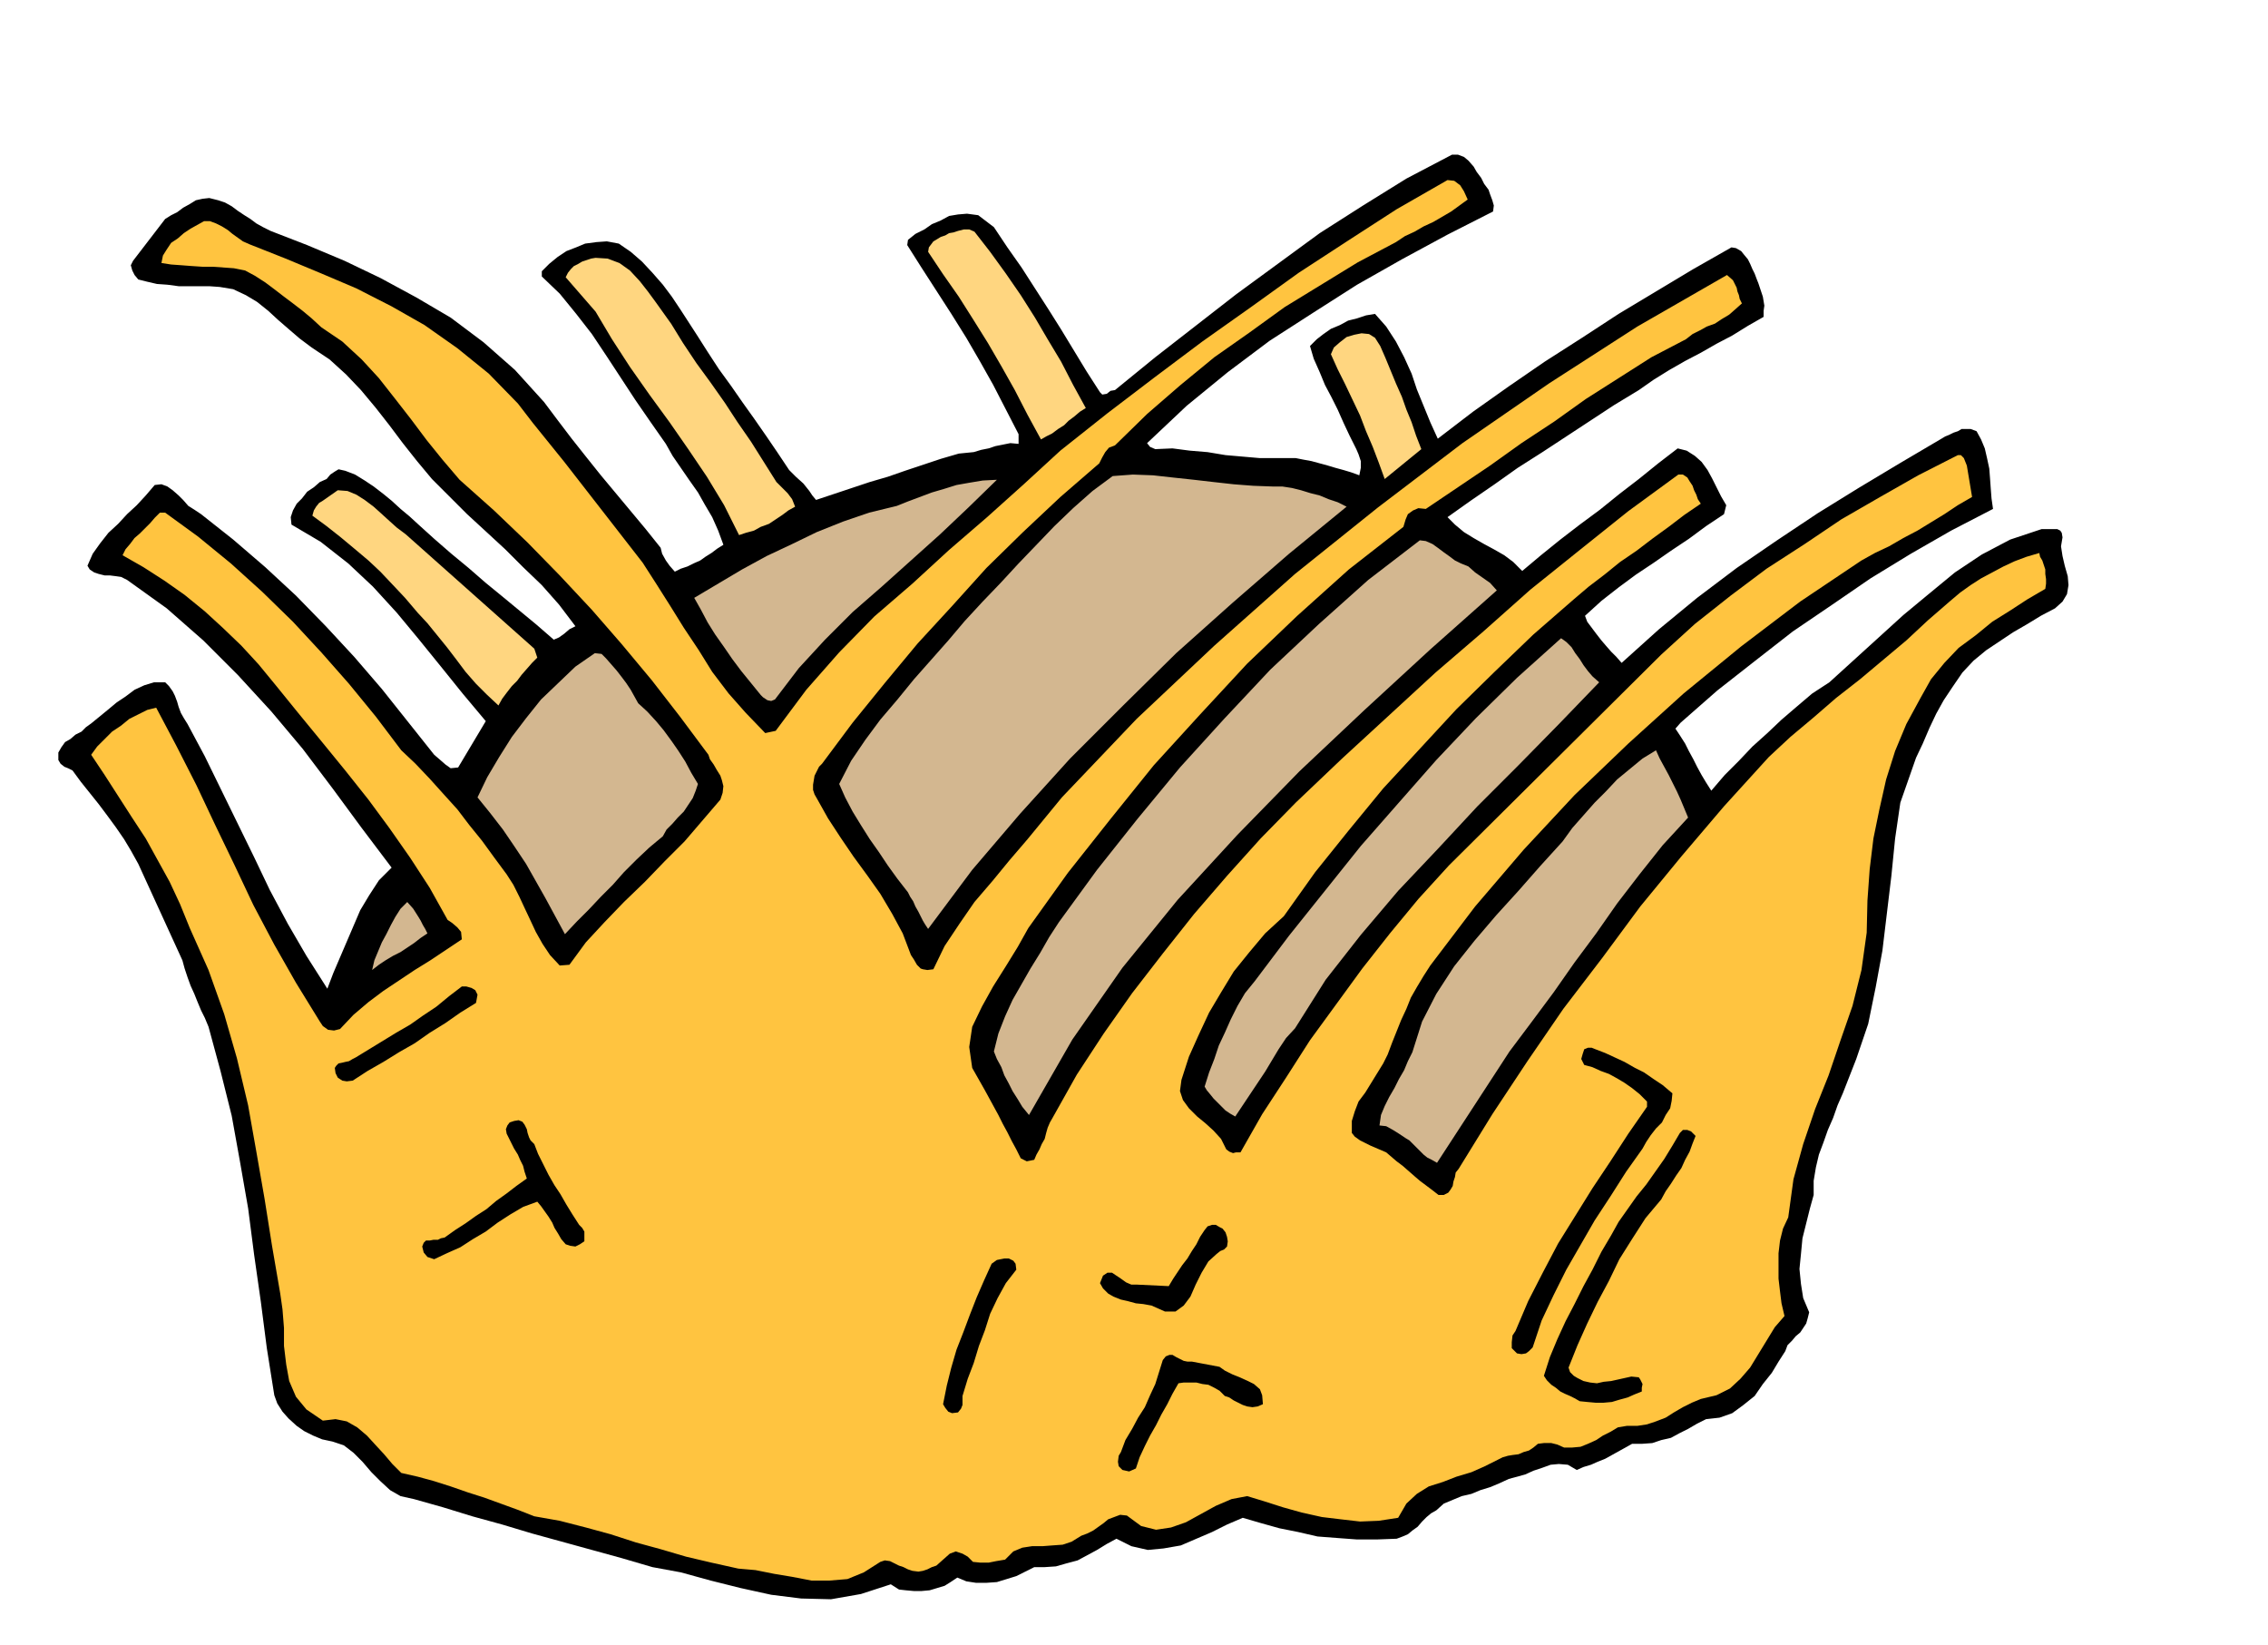 <svg xmlns="http://www.w3.org/2000/svg" fill-rule="evenodd" height="355.644" preserveAspectRatio="none" stroke-linecap="round" viewBox="0 0 3035 2201" width="490.455"><style>.brush1{fill:#000}.pen1{stroke:none}.brush3{fill:#ffd680}.brush4{fill:#d3b790}</style><path class="pen1 brush1" d="m1992 254 2 6 3 8 2 7-1 8-61 31-61 33-60 34-58 37-59 38-56 42-55 45-53 50 4 5 7 3 23-1 23 3 24 2 24 4 23 2 23 2h48l10 2 11 2 11 3 11 3 10 3 11 3 10 3 11 4 2-10v-9l-3-9-3-7-9-18-8-17-8-18-8-16-9-17-7-17-8-18-5-17 9-9 9-7 10-7 12-5 11-6 12-3 12-4 12-2 15 17 13 20 11 21 10 22 7 21 9 22 9 22 10 22 47-36 48-34 48-33 50-32 49-32 50-30 50-30 51-29 6 1 7 4 4 5 5 6 3 6 3 7 3 6 3 8 2 5 2 6 2 6 2 6 1 6 1 6-1 7v8l-21 12-21 13-21 11-21 12-21 11-21 12-21 13-20 14-33 20-32 21-32 21-32 21-33 21-31 22-32 22-31 22 10 10 12 10 13 8 14 8 13 7 14 8 12 9 12 12 25-21 26-21 26-20 27-20 26-21 26-20 26-21 26-20 12 3 11 7 9 8 8 11 6 11 6 12 6 12 7 12-3 12-24 16-23 17-24 16-23 16-24 16-23 17-23 18-22 20 3 8 6 8 6 8 7 9 6 7 7 8 7 7 7 8 50-45 51-42 53-40 54-37 54-36 55-34 55-33 56-33 5-3 5-2 6-3 6-2 5-3h12l8 3 6 11 5 12 3 13 3 14 1 13 1 14 1 13 2 14-56 29-54 31-54 33-51 35-53 36-50 39-51 40-49 43-7 8 6 9 7 11 5 10 6 11 5 10 6 11 6 10 7 11 18-21 19-19 18-19 20-18 19-18 21-18 20-17 23-15 33-30 33-30 33-30 35-29 34-28 36-24 38-20 42-14h21l4 2 2 3 1 6-2 12 2 13 3 13 4 14 1 12-2 12-6 10-10 9-19 10-18 11-19 11-18 12-18 12-17 14-15 16-13 19-12 18-10 18-9 19-9 21-9 19-7 20-7 20-7 20-7 48-5 50-6 50-6 50-9 49-10 49-16 47-18 46-7 16-6 17-7 16-6 17-6 16-4 17-3 18v19l-5 18-5 20-5 20-2 21-2 20 2 20 3 19 8 19-2 8-2 7-4 6-4 6-6 5-5 6-6 6-3 8-9 14-9 15-12 15-11 16-15 12-15 11-17 6-18 2-12 6-12 7-12 6-11 6-13 3-12 4-14 1h-13l-9 5-9 5-9 5-9 5-10 4-9 4-10 3-9 4-12-7-12-1-11 1-11 4-12 4-11 5-11 3-11 3-13 6-12 5-13 4-12 5-13 3-12 5-12 5-10 9-7 4-6 5-6 6-6 7-7 5-6 5-7 3-8 3-27 1h-26l-27-2-26-2-26-6-25-5-25-7-24-7-21 9-20 10-21 9-21 9-23 4-21 2-22-5-20-10-13 7-13 8-13 7-13 7-15 4-14 4-15 1h-14l-12 6-12 6-13 4-13 4-14 1h-14l-13-2-12-5-9 6-8 5-10 3-10 3-11 1h-10l-11-1-9-1-11-7-40 13-40 7-40-1-40-5-41-9-40-10-40-11-38-7-41-12-40-11-40-11-40-11-40-12-40-11-39-12-39-11-18-4-14-8-13-12-12-12-12-14-12-12-13-10-15-5-14-3-12-5-12-6-10-7-11-10-8-9-7-11-4-11-10-63-8-62-9-63-8-62-11-63-11-61-15-60-16-59-5-12-5-10-5-12-4-10-5-11-4-11-4-12-3-11-59-129-10-18-9-15-11-16-11-15-12-16-12-15-12-15-11-15-6-3-5-2-5-4-3-5v-10l4-7 5-7 7-4 7-6 8-4 6-6 7-5 11-9 11-9 12-10 12-8 12-9 13-6 13-4h15l5 5 5 7 3 6 3 8 2 7 3 8 4 7 5 8 23 43 22 45 22 45 22 45 21 44 24 45 25 43 28 44 8-21 9-21 9-21 9-21 9-21 12-20 13-20 17-17-40-53-39-53-40-53-42-50-45-49-46-46-49-43-53-38-8-4-7-1-8-1h-7l-8-2-6-2-6-4-3-5 7-16 10-14 11-14 13-12 12-13 13-12 12-13 12-14 9-1 8 3 7 5 8 7 6 6 7 8 8 5 9 6 43 34 43 37 41 38 40 41 38 41 37 43 35 44 35 44 7 6 8 7 7 5 10-1 37-62-31-37-29-36-30-37-29-35-32-35-33-31-37-29-39-23-1-10 3-9 5-9 7-7 7-9 9-6 8-7 9-4 5-6 6-4 5-3 9 2 13 5 13 8 12 8 13 10 11 9 12 11 12 10 12 11 21 19 23 20 23 19 23 20 22 18 23 19 23 19 23 20 7-3 7-5 7-6 8-4-22-29-23-26-25-24-24-24-26-24-25-23-24-24-23-23-20-24-19-24-18-24-18-23-20-24-20-21-22-20-24-16-16-12-14-12-15-13-13-12-15-12-15-9-17-8-18-3-14-1h-41l-15-2-14-1-13-3-12-3-5-6-3-6-2-7 3-6 43-56 8-5 8-4 8-6 9-5 8-5 9-2 9-1 12 3 9 3 9 5 8 6 9 6 8 5 8 6 9 5 10 5 49 19 50 21 48 23 48 26 46 27 44 33 42 37 39 43 18 24 19 25 19 24 20 25 20 24 20 24 20 24 20 25 2 8 5 9 5 7 7 8 8-4 9-3 8-4 9-4 7-5 8-5 8-6 8-5-7-19-8-18-10-17-9-16-12-17-11-16-11-16-9-16-21-30-20-29-19-29-19-29-20-30-21-27-22-27-24-23v-7l10-10 11-9 12-8 13-5 12-5 15-2 14-1 16 3 16 11 15 13 14 15 14 16 12 16 12 18 11 17 11 17 14 22 15 23 16 22 16 23 15 21 16 23 15 22 16 24 9 9 10 9 4 5 4 5 4 6 5 6 24-8 24-8 24-8 24-7 23-8 24-8 24-8 24-7 10-1 10-1 10-3 10-2 9-3 10-2 10-2 11 1v-13l-17-33-17-33-18-32-18-31-20-32-20-31-20-31-19-30 1-7 10-8 12-6 10-7 12-5 11-6 12-2 12-1 15 2 21 16 18 27 19 27 18 28 18 28 17 27 17 28 17 28 18 28 3 3 6-1 5-4 6-1 54-44 54-42 54-42 56-41 56-41 58-37 58-36 61-32h8l8 3 6 5 7 8 4 7 6 8 4 8 6 8z"/><path class="pen1" style="fill:#ffc440" d="m1964 267-11 8-11 8-12 7-12 7-13 6-12 7-13 6-12 8-51 27-49 30-49 30-47 34-47 33-45 37-45 39-43 42-8 3-5 6-4 7-4 8-52 45-50 47-49 48-46 51-46 50-44 53-43 53-41 55-4 4-3 6-3 6-1 6-1 6v7l2 6 4 7 14 25 17 26 17 25 19 26 17 24 16 27 14 26 11 29 4 6 4 7 2 2 3 3 3 1 6 1 8-1 15-31 20-30 20-29 24-28 23-28 24-28 23-28 23-28 100-105 104-98 108-96 111-89 113-86 116-80 118-76 120-69 8 7 5 10 1 5 2 5 1 5 3 6-9 8-8 7-10 6-9 6-11 4-9 5-10 5-9 7-46 24-44 28-44 28-42 30-44 29-42 30-43 29-43 29-10-1-7 3-7 5-3 7-3 10-73 57-69 62-67 64-63 68-62 68-58 72-57 72-53 74-14 25-16 26-17 27-15 27-13 27-4 27 4 28 17 30 6 11 6 11 6 11 6 12 6 11 6 12 6 11 6 12 8 4 10-2 3-7 4-7 3-7 4-7 2-8 2-7 3-7 4-7 32-57 36-55 38-54 41-53 42-53 44-51 45-50 47-48 62-59 62-57 63-58 64-55 63-56 66-53 65-52 67-49h6l6 4 3 5 4 6 2 6 3 6 2 6 4 6-22 15-21 16-22 16-21 16-22 15-21 17-21 16-20 17-54 47-52 50-51 50-49 53-49 53-46 56-45 56-42 59-25 23-21 25-21 26-17 28-16 27-14 30-13 29-10 31-2 15 4 12 8 11 11 11 11 9 11 10 10 11 7 14 4 3 5 2 4-1h6l29-51 32-49 32-50 35-48 35-48 37-47 38-46 41-45 284-282 45-41 48-38 48-36 51-33 49-33 52-30 51-29 53-27h4l4 4 2 5 2 5 7 42-19 11-18 12-18 11-18 11-19 10-19 11-19 9-18 10-82 55-79 60-77 63-74 67-72 69-68 73-65 76-60 79-9 14-9 15-8 14-6 15-7 15-6 15-6 15-6 16-6 12-8 13-8 13-8 13-9 12-5 13-4 13v16l4 5 7 5 6 3 8 4 7 3 7 3 7 3 7 6 7 6 8 6 8 7 8 7 7 6 8 6 8 6 9 7h7l6-3 3-4 3-5 1-6 2-6 1-6 4-5 45-73 47-71 48-70 52-68 51-69 55-67 57-67 60-66 29-27 31-26 30-26 32-25 31-26 31-26 29-27 30-26 13-11 14-10 14-9 15-8 15-8 15-7 16-6 17-5 1 5 3 5 2 6 2 6v6l1 7v6l-1 7-24 14-23 15-24 15-22 18-23 17-19 20-18 22-14 25-19 35-15 36-12 38-9 40-8 39-5 41-3 42-1 43-7 50-12 48-16 46-16 47-18 45-16 47-13 47-7 51-7 15-4 16-2 17v34l2 17 2 16 4 17-13 15-11 18-11 18-11 18-13 15-14 13-18 9-21 5-12 5-12 6-12 7-11 7-13 5-12 4-13 2h-14l-12 2-10 6-10 5-9 6-11 5-10 4-11 1h-11l-9-4-8-2h-10l-8 1-6 5-6 4-7 2-7 3-8 1-6 1-7 2-6 3-18 9-18 8-20 6-18 7-19 6-16 10-14 13-11 19-26 4-25 1-26-3-25-3-27-6-25-7-25-8-23-7-21 4-21 9-20 11-20 11-20 7-20 3-20-5-19-14-9-1-8 3-8 3-6 5-7 5-7 5-8 4-8 3-13 8-12 4-14 1-13 1h-14l-13 2-12 5-11 11-6 1-6 1-5 1-5 1h-11l-10-1-7-7-7-4-9-3-8 3-9 8-9 8-6 2-6 3-6 2-6 1-8-1-6-2-6-3-6-2-6-3-6-3-7-1-6 2-22 14-22 9-24 2h-24l-26-5-24-4-25-5-23-2-36-8-34-8-34-10-33-9-34-11-33-9-35-9-34-6-23-9-22-8-22-8-22-7-23-8-22-7-22-6-22-5-12-12-11-13-12-13-11-12-13-11-14-8-15-3-17 2-22-15-14-17-9-21-4-22-3-25v-24l-2-25-3-21-11-64-10-63-11-63-11-62-15-63-17-59-21-59-25-56-13-32-14-30-16-29-16-29-19-29-18-28-18-28-18-27 8-11 10-10 10-10 12-8 11-9 12-6 12-6 12-3 27 51 27 53 25 53 26 54 25 53 28 53 29 51 32 52 4 6 7 5 8 1 8-2 18-19 20-17 20-15 21-14 21-14 21-13 21-14 21-14-1-10-5-6-7-6-6-4-24-43-26-40-28-40-28-38-31-39-31-38-32-39-30-37-23-28-23-25-25-24-24-22-27-22-27-19-28-18-28-16 4-8 6-7 6-8 7-6 7-7 7-7 6-7 7-7h7l44 32 44 36 42 38 41 40 38 41 37 42 36 44 34 45 19 18 19 20 18 20 19 21 16 21 17 21 16 22 17 23 9 14 8 16 7 15 8 17 7 15 9 16 10 15 13 14 13-1 22-30 25-27 26-27 28-27 26-27 27-27 24-28 24-28 3-9 1-9-2-8-2-6-5-8-4-7-5-7-2-6-38-51-38-49-40-48-40-46-43-46-43-44-45-43-46-41-23-27-21-26-21-28-21-27-22-28-23-25-26-24-28-19-13-12-12-10-13-10-12-9-13-10-12-9-14-9-13-7-15-3-14-1-14-1h-14l-15-1-13-1-14-1-13-2 2-10 5-8 6-9 9-6 8-7 9-6 9-5 9-5h8l8 3 8 4 8 5 6 5 7 5 7 5 9 4 48 19 48 20 47 20 47 24 44 25 44 31 42 34 39 40 20 26 21 26 21 26 21 27 21 27 21 27 21 27 21 27 18 28 19 30 18 29 20 30 18 29 22 29 23 26 26 27 14-3 41-55 44-50 47-48 51-44 49-45 51-44 49-44 49-45 63-50 63-48 64-48 65-46 64-46 66-43 65-42 68-39 9 1 8 6 5 8 5 11z"/><path class="pen1 brush3" d="m1304 310 21 27 21 29 20 29 19 30 17 29 18 30 16 31 17 31-8 5-7 6-8 6-6 6-8 5-8 6-8 4-7 4-18-33-17-33-18-32-18-31-20-32-19-30-21-30-20-30 1-6 3-4 3-4 5-3 5-3 6-2 5-3 6-1 6-2 8-2h7l7 3zM898 433l16 26 18 27 19 26 19 27 17 26 18 26 17 27 17 27 7 7 8 8 6 8 4 10-9 5-8 6-9 6-9 6-11 4-9 5-11 3-9 3-20-40-23-38-25-37-25-36-27-37-26-37-24-37-22-37-40-46 3-6 4-5 4-4 6-3 5-3 6-2 6-2 6-1 16 1 16 6 14 10 13 14 11 14 11 15 10 14 10 14zm949 30 7 16 7 17 7 17 8 18 6 17 7 17 6 18 7 18-49 40-8-22-8-21-9-21-8-21-10-21-10-21-10-20-9-20 4-9 8-7 9-7 10-3 10-2 10 1 8 5 7 11z"/><path class="pen1 brush4" d="M1704 651h12l13 2 12 3 13 4 12 3 12 5 12 4 12 6-77 63-76 66-75 67-71 70-71 71-67 74-64 75-59 79-4-6-3-5-3-6-3-6-4-7-3-7-4-6-3-6-14-18-13-18-12-18-12-17-12-19-11-18-10-19-8-18 16-31 19-28 20-27 23-27 22-27 23-26 23-26 22-26 24-26 24-25 24-26 24-25 24-25 25-24 26-23 27-20 27-2 27 1 27 3 28 3 26 3 27 3 26 2 27 1zm-370-9-38 37-38 36-39 35-39 35-39 34-37 37-35 38-32 42-5 2-5-1-6-4-3-3-13-16-13-16-12-16-11-16-12-17-10-16-9-17-9-16 32-19 32-19 33-18 34-16 33-16 35-14 35-12 37-9 15-6 16-6 16-6 17-5 16-5 17-3 18-3 19-1z"/><path class="pen1 brush3" d="m543 715 172 153 4 12-7 7-7 8-7 8-6 8-7 7-7 9-6 8-5 9-16-15-14-14-14-16-12-16-13-17-13-16-13-16-13-14-17-20-16-17-17-18-16-15-19-16-18-15-19-15-19-14 2-7 3-5 4-5 5-3 10-7 10-7 13 1 12 5 11 7 12 9 10 9 11 10 10 9 12 9z"/><path class="pen1 brush4" d="m1965 758 9 8 10 7 10 7 9 10-89 79-88 81-87 82-83 85-80 87-74 91-67 96-58 101-9-11-6-10-7-11-5-10-6-11-4-11-6-11-4-10 6-24 9-23 10-22 12-21 12-21 13-21 12-21 13-20 51-70 54-68 57-69 60-66 61-65 65-61 66-59 69-53 8 1 9 4 7 5 8 6 7 5 8 6 8 4 10 4zm175 155-54 56-54 55-55 55-53 57-53 56-50 59-47 60-41 65-12 13-10 15-9 15-9 15-10 15-10 15-10 15-10 15-7-4-6-4-5-5-5-5-6-6-4-5-5-6-3-5 6-19 7-18 6-18 8-17 8-18 9-18 10-17 13-16 46-61 48-60 48-60 50-57 51-58 53-56 55-54 59-53 7 5 7 7 5 8 6 8 5 8 6 8 6 7 9 8zM805 875l6 6 7 8 7 8 7 9 6 8 6 9 5 9 5 9 12 11 12 13 10 12 11 15 9 13 9 14 8 15 9 15-3 9-4 10-6 9-6 9-8 8-7 8-8 8-5 9-18 15-17 16-17 17-15 17-16 16-16 17-16 16-16 17-13-24-13-24-13-23-13-23-16-24-15-22-17-22-17-21 13-27 16-27 17-27 19-25 20-25 23-22 23-22 26-18 9 1zm1411 129 5 11 6 11 6 11 6 12 5 10 5 11 5 12 5 12-34 37-31 39-30 39-28 40-29 39-28 40-29 39-30 40-97 149-7-4-6-3-5-4-4-4-5-5-5-5-5-5-5-3-9-6-8-5-9-5-9-1 2-14 5-12 6-12 7-12 6-12 7-12 5-12 6-12 13-41 19-37 24-37 27-34 29-34 30-33 29-33 30-33 13-18 15-17 15-17 15-15 15-16 17-14 17-14 18-11zM572 1249l-9 6-9 7-9 6-9 6-10 5-10 6-9 6-9 7 3-13 5-12 5-12 6-11 6-12 6-11 7-11 9-9 8 9 7 11 3 5 3 6 3 5 3 6z"/><path class="pen1 brush1" d="m639 1331-2 11-21 13-20 14-21 13-20 14-21 12-21 13-21 12-20 13-8 1-6-1-6-4-3-6-1-7 2-3 3-3 5-1 4-1 5-1 5-3 4-2 18-11 18-11 18-11 19-11 17-12 18-12 17-14 17-13h6l7 2 5 3 3 6zm1599 132-1 10-2 10-6 9-5 10-8 8-7 9-6 9-5 9-22 31-21 33-21 32-19 33-19 33-17 34-16 34-12 36-5 5-4 3-6 1-6-1-7-7v-8l1-9 4-6 17-40 20-39 20-38 23-37 23-37 24-36 24-37 25-36v-7l-10-10-10-8-10-7-10-6-11-6-11-4-11-5-11-3-4-8 2-7 2-6 5-2h5l5 2 13 5 13 6 13 6 14 8 12 6 13 9 12 8 13 11zm-1523 68 5 13 7 14 7 14 8 14 8 12 8 14 8 13 9 14 4 4 3 5v13l-6 4-6 3-7-1-6-2-6-7-4-7-5-8-3-7-5-8-5-7-5-7-5-6-19 7-17 10-17 11-16 12-17 10-17 11-18 8-17 8-9-3-5-6-2-8 2-5 3-3h5l5-1h6l4-2 5-1 14-10 14-9 14-10 14-9 13-11 14-10 13-10 14-10-3-9-2-8-4-8-3-7-5-8-3-6-4-8-3-6-1-6 2-5 3-4 6-2 6-1 5 2 3 4 3 6 1 5 2 6 2 4 5 5zm1554-11-4 10-4 11-6 11-5 11-7 10-7 11-7 10-6 11-21 25-18 28-17 27-14 29-15 28-14 29-13 29-12 30 2 6 5 5 5 3 8 4 9 2 9 1 9-2 10-1 9-2 9-2 9-2 10 1 2 3 3 6-1 5v5l-10 4-9 4-11 3-10 3-11 1h-11l-11-1-10-1-7-4-6-3-7-3-6-3-6-5-6-4-6-6-4-6 8-25 10-24 11-24 12-23 12-24 12-22 12-24 13-22 10-18 12-17 12-17 13-16 12-17 12-17 11-18 10-17 4-4h6l5 2 6 6zm-626 141-1 7-4 4-5 2-5 4-11 10-9 15-8 16-7 16-9 12-11 8h-14l-18-8-11-2-10-1-11-3-9-2-10-4-7-4-7-7-4-7 4-10 6-4h6l6 4 6 4 7 5 7 3h8l42 2 6-10 6-9 6-9 7-9 6-10 6-9 5-10 6-9 4-5 6-2h5l5 3 4 2 4 5 2 6 1 6zm-283 38-14 18-11 20-10 21-7 22-8 21-7 23-8 21-7 23v12l-2 5-4 5-8 1-5-2-4-5-3-5 5-25 6-24 7-24 9-23 9-24 9-23 10-23 10-22 7-5 10-2h6l6 3 3 4 1 8zm272 130 7 5 10 5 10 4 11 5 8 4 8 7 3 8 1 12-7 3-7 1-7-1-6-2-6-3-6-3-6-4-6-2-7-7-7-4-8-4-8-1-8-2h-17l-7 1-8 14-7 14-8 14-7 14-8 14-7 14-7 15-5 15-9 4-9-2-5-5-1-6 1-8 3-5 6-16 9-15 8-15 9-14 7-16 7-15 5-16 5-16 4-5 5-2h4l5 3 4 2 6 3 5 1h6l37 7z"/></svg>
